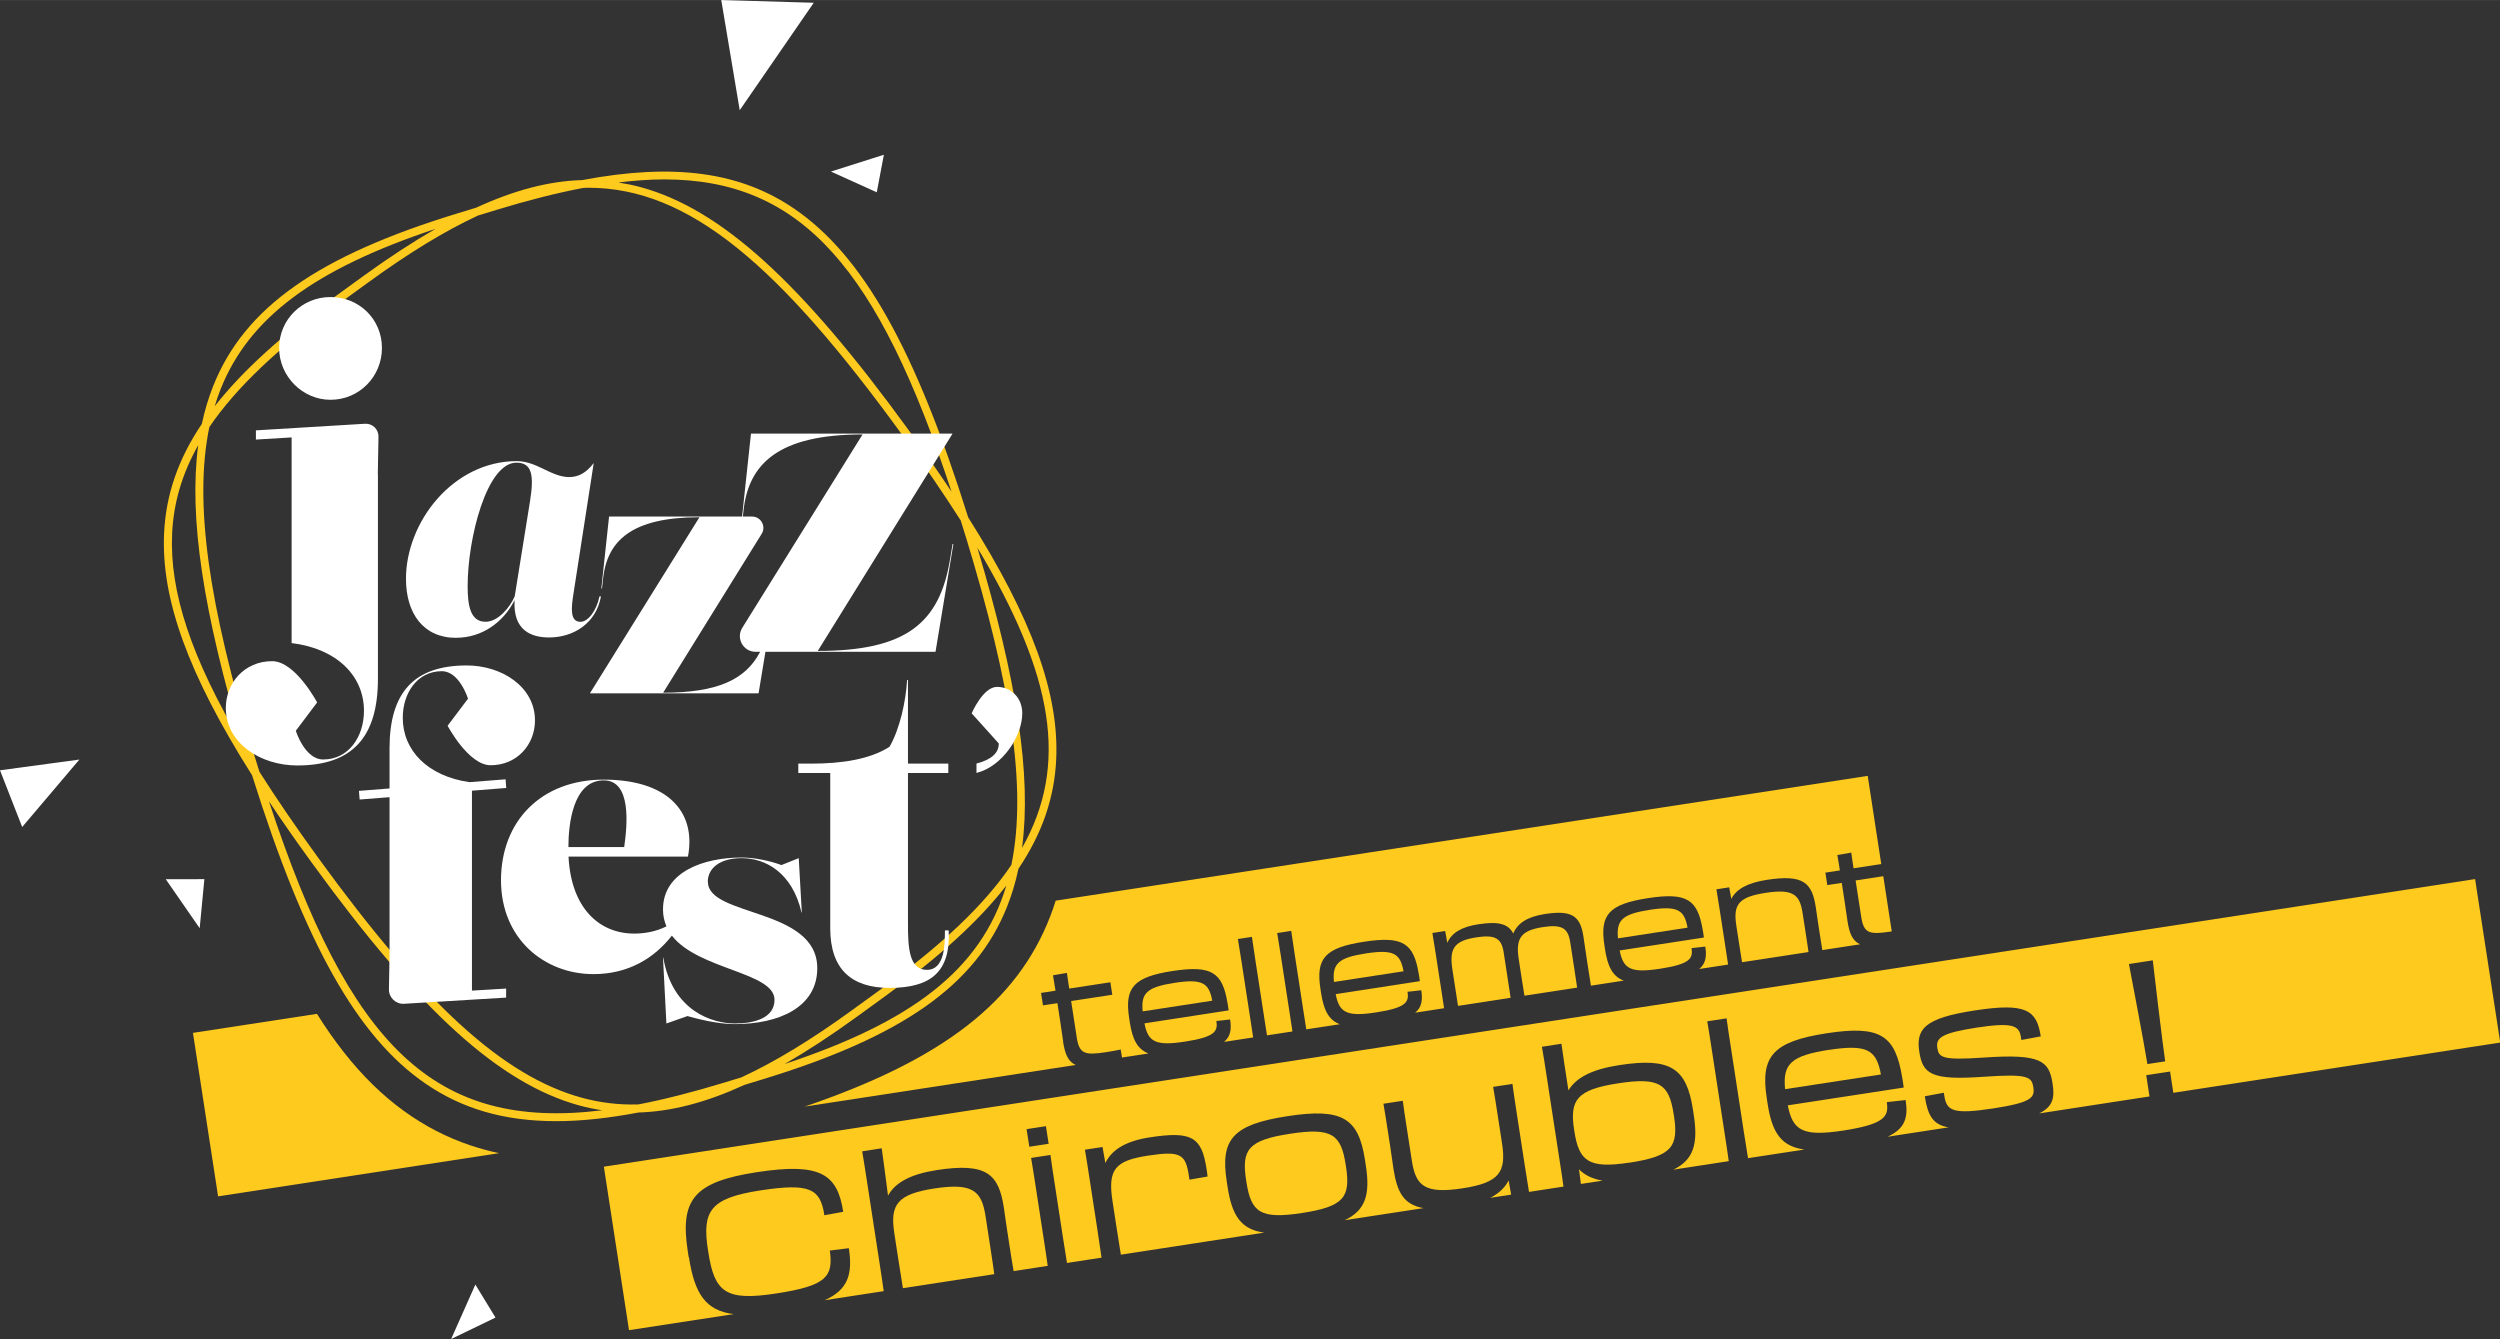 <?xml version="1.0" encoding="UTF-8"?> <svg xmlns="http://www.w3.org/2000/svg" id="Calque_2" data-name="Calque 2" width="142.75mm" height="76.46mm" viewBox="0 0 404.64 216.72"><rect x="0" y="0" width="404.64" height="216.72" fill="#333333" stroke="none"/><g id="Calque_1-2" data-name="Calque 1"><g><g><g><path d="m292.3,151.25l-.54-3.47c-.45-2.96-1.48-3.97-6-3.27-4.36.67-5.25,1.88-4.73,5.26l.48,3.12c.21,1.34.33,2.13.45,2.84l10.76-1.65c-.1-.69-.21-1.41-.42-2.82Z" style="fill: #feca1d;"></path><path d="m172.08,168.57c-.15-.98-.32-2.25-.49-3.34l-.44-2.87-2.34.36-.31-2.02c.92-.12,1.63-.25,2.34-.36-.11-.74-.23-1.47-.41-2.49l2.26-.39c.06.54.2,1.43.37,2.54l6.66-1.02.31,2.02-6.66,1.02.91,5.9c.41,2.7,1.35,2.89,4.76,2.37,1-.15,1.51-.26,2.35-.43l.21,1.3,4.29-.66c-1.79-.68-2.6-2.27-3.03-5.06l-.1-.67c-.76-4.92.71-6.65,7.06-7.62,6.34-.97,8.04.27,8.86,5.18.08.36.13.82.18,1.2l-13.62,2.1c.57,2.99,1.78,3.69,6.52,2.96,4.9-.75,5.38-1.67,5.12-3.34l2.22-.25c.24,1.58.09,2.74-.98,3.63l4.71-.72c-.11-.78-.24-1.64-.42-2.77l-1.45-9.42c-.24-1.58-.43-2.78-.6-3.74l2.27-.35c.13.96.31,2.16.56,3.77l1.45,9.42c.17,1.11.3,1.97.43,2.75l4.12-.63c-.11-.78-.24-1.64-.42-2.77l-1.45-9.42c-.24-1.58-.43-2.78-.6-3.74l2.27-.35c.13.96.31,2.16.56,3.77l1.45,9.42c.17,1.11.3,1.97.43,2.75l5.42-.83c-1.79-.68-2.6-2.27-3.03-5.06l-.1-.67c-.76-4.92.71-6.65,7.05-7.62,6.35-.98,8.04.27,8.86,5.18.08.36.13.82.18,1.2l-13.62,2.1c.57,2.99,1.77,3.69,6.51,2.96,4.9-.75,5.38-1.67,5.12-3.34l2.22-.25c.24,1.58.09,2.74-.98,3.63l4.67-.72c-.1-.72-.23-1.53-.43-2.84l-.93-6.03c-.25-1.65-.38-2.45-.53-3.31l2.07-.32.34,1.91c.71-1.61,2.31-2.59,5.03-3,3.25-.5,4.84-.08,5.65,1.5.7-1.7,2.31-2.72,5.12-3.16,4.41-.68,5.73.35,6.23,3.6.14.91.29,2.05.6,4.05l.18,1.16c.15.96.27,1.79.44,2.79l5.31-.82c-1.8-.68-2.6-2.27-3.03-5.06l-.1-.67c-.76-4.92.71-6.65,7.06-7.62,6.35-.98,8.04.27,8.86,5.18.08.36.13.82.18,1.2l-13.63,2.09c.58,2.99,1.78,3.69,6.52,2.96,4.9-.75,5.37-1.67,5.12-3.34l2.22-.25c.24,1.58.09,2.74-.98,3.63l4.67-.72c-.1-.72-.23-1.53-.43-2.84l-.93-6.03c-.25-1.65-.38-2.45-.53-3.31l2.07-.32.34,1.88c.82-1.61,2.65-2.62,5.81-3.1,5.88-.9,7.26.5,7.86,4.42.14.91.2,1.45.41,2.79l.21,1.36c.19,1.23.31,2.04.44,2.81l6.12-.94c-1.2-.53-1.73-1.7-2.04-3.73-.15-.98-.32-2.25-.49-3.34l-.44-2.87-2.34.36-.31-2.02c.92-.12,1.63-.25,2.34-.36-.11-.74-.22-1.47-.41-2.49l2.26-.39c.06.54.2,1.43.37,2.54l4.48-.69-2.19-14.27-131.43,20.2c-.26.84-.55,1.66-.86,2.47-5.34,13.87-17.34,23.22-39.78,30.86l43.88-6.74c-1.2-.53-1.73-1.7-2.04-3.73Z" style="fill: #feca1d;"></path><path d="m306.01,150.77c.07-.01.12-.02.18-.03l-1.37-8.93-4.48.69.91,5.9c.41,2.7,1.35,2.89,4.76,2.37Z" style="fill: #feca1d;"></path><path d="m190.12,159.07c-4.48.69-5.47,1.66-5.17,4.62l11.26-1.73c-.53-2.83-1.53-3.59-6.1-2.89Z" style="fill: #feca1d;"></path><path d="m267.05,147.25c-4.47.69-5.46,1.66-5.17,4.62l11.26-1.73c-.53-2.83-1.53-3.59-6.1-2.89Z" style="fill: #feca1d;"></path><path d="m244.08,158.71l-.7-4.56c-.35-2.29-1.36-2.91-4.43-2.44-3.52.54-4.4,1.75-3.88,5.13l.48,3.12c.2,1.34.33,2.13.44,2.84l8.51-1.31c-.1-.75-.21-1.46-.42-2.77Z" style="fill: #feca1d;"></path><path d="m221.08,154.31c-4.47.69-5.46,1.66-5.17,4.62l11.26-1.73c-.53-2.84-1.53-3.59-6.1-2.89Z" style="fill: #feca1d;"></path><path d="m254.85,157.03l-.7-4.54c-.35-2.29-1.36-2.91-4.43-2.44-3.49.54-4.43,1.75-3.91,5.14l.48,3.12c.15.99.28,1.83.45,2.84l8.53-1.31c-.11-.75-.22-1.47-.42-2.79Z" style="fill: #feca1d;"></path></g><path d="m76.08,185.36c-1.88-.64-3.73-1.42-5.49-2.33-7.32-3.79-13.56-9.81-19.29-18.94l-20.07,3.08,4.07,26.46,45.47-6.99c-1.61-.34-3.17-.77-4.69-1.28Z" style="fill: #feca1d;"></path></g><g><path d="m296.05,169.91c-6.16.95-7.53,2.29-7.12,6.37l15.51-2.38c-.73-3.9-2.11-4.95-8.39-3.98Z" style="fill: #feca1d;"></path><path d="m255.57,189.25l.31,2.37,3.51-.54c-1.62-.26-2.88-.87-3.82-1.83Z" style="fill: #feca1d;"></path><path d="m111.47,203.49l-.15-.98c-1.28-8.34.97-11.22,11.15-12.79,10.24-1.57,13.06.22,14.01,6.41l-3.05.56c-.65-4.23-2.22-5.28-10.38-4.02-8.15,1.25-9.43,3.36-8.46,9.65l.06.37c1,6.5,2.82,7.91,10.97,6.66,8.15-1.25,9.28-2.71,8.69-6.95l3.08-.38c.65,4.21-.13,6.73-3.92,8.42l9.56-1.47c-.18-1.36-.35-2.46-.67-4.54l-1.99-12.94c-.34-2.21-.59-3.83-.82-5.15l3.16-.49c.08.52.76,5.56,1.02,7.66,1.18-2.13,3.67-3.48,7.93-4.14,8.09-1.24,9.99.69,10.82,6.09.19,1.26.27,2,.56,3.84l.3,1.96c.23,1.5.44,2.87.72,4.47l5.52-.85c-.17-1.26-.38-2.61-.67-4.51l-1.2-7.82c-.34-2.18-.59-3.83-.82-5.14l3.13-.48c.17,1.32.43,2.98.77,5.19l1.2,7.82c.29,1.87.5,3.22.71,4.47l5.59-.86c-.16-1.18-.34-2.37-.68-4.6l-1.28-8.31c-.35-2.27-.52-3.37-.73-4.56l2.85-.44.46,2.59c1.07-2.2,3.38-3.56,7.18-4.15,6.83-1.05,8.4-.04,9.19,5.05.06.37.13.83.17,1.29l-2.93.51-.09-.61c-.53-3.46-1.26-4.11-6.62-3.28-5.27.81-6.54,2.17-5.75,7.32l.63,4.11c.35,2.28.53,3.43.73,4.6l23.2-3.57c-3.74-.5-5.22-2.74-5.93-7.41l-.14-.92c-1.04-6.77.98-9.16,9.84-10.52,8.86-1.36,11.5.3,12.54,7.08l.14.92c.72,4.66-.02,7.24-3.43,8.84l12.78-1.96c-3.23-.53-4.3-2.61-4.87-6.31-.19-1.26-.28-2-.56-3.84l-.29-1.87c-.34-2.2-.53-3.43-.78-4.87l3.13-.48c.18,1.38.32,2.27.72,4.88l.74,4.78c.63,4.08,2.03,5.46,8.22,4.51,5.89-.91,7.11-2.57,6.39-7.23l-.66-4.29c-.38-2.48-.56-3.62-.79-4.9l3.13-.48c.17,1.29.35,2.49.72,4.91l1.28,8.31c.32,2.07.49,3.17.68,4.26l5.58-.86c-.17-1.27-.38-2.67-.68-4.57l-1.98-12.88c-.34-2.21-.59-3.86-.83-5.18l3.16-.49c.16,1.26.69,4.7,1.13,7.55,1.25-2.07,3.81-3.41,8.22-4.09,8.22-1.26,10.89.4,11.93,7.17l.14.92c.72,4.66-.03,7.25-3.31,8.83l8.97-1.38c-.17-1.26-.38-2.61-.67-4.51l-1.99-12.97c-.33-2.18-.59-3.83-.82-5.15l3.13-.48c.17,1.32.43,2.98.77,5.19l1.99,12.97c.29,1.87.5,3.22.71,4.47l9.13-1.4c-3.77-.5-5.24-2.74-5.96-7.4l-.14-.92c-1.04-6.77.98-9.16,9.72-10.5,8.74-1.34,11.07.37,12.2,7.13.1.49.17,1.13.25,1.66l-18.76,2.88c.79,4.11,2.44,5.08,8.98,4.08,6.74-1.04,7.4-2.3,7.04-4.6l3.05-.34c.43,2.79-.05,4.62-2.92,5.94l9.88-1.52c-2.54-.41-3.38-1.91-3.86-5.03l3.08-.57.08.49c.38,2.48,1.44,3.04,7.97,2.04,6.16-.95,6.7-1.75,6.44-3.41-.26-1.72-.9-2.21-8.11-1.7-8.26.58-9.79-.38-10.34-4-.58-3.74.79-5.49,8.97-6.74,8.31-1.28,10.03-.07,10.68,4.2l-3.14.58-.07-.46c-.29-1.87-1.31-2.43-7.17-1.54-5.76.89-6.61,1.68-6.36,3.3.24,1.53.78,2.01,7.46,1.55,9.31-.65,10.62.53,11.19,4.18.35,2.27.13,3.74-2.18,4.86l17.87-2.75-.53-3.44,3.86-.59.53,3.44,52.91-8.13-4.07-26.46-302.87,46.55,4.07,26.46,16.94-2.6c-4.55-.56-6.34-3.32-7.24-9.21Zm236.97-48.06c.05.56,1.6,13.66,2.01,16.35l-2.88.44c-.41-2.7-2.88-15.65-2.99-16.2l3.86-.59Zm-179.15,26.84l.44,2.85-3.13.48-.44-2.85,3.13-.48Z" style="fill: #feca1d;"></path><path d="m263.69,188.19c6.87-1.06,8.02-2.55,7.26-7.52l-.05-.31c-.76-4.96-2.31-6.05-9.02-5.02-6.68,1.03-7.84,2.68-7.1,7.52l.04.24c.75,4.88,2.35,6.07,8.88,5.07Z" style="fill: #feca1d;"></path><path d="m160.26,201.67l-.74-4.81c-.63-4.08-2.03-5.46-8.26-4.51-6.01.92-7.23,2.59-6.51,7.25l.66,4.29c.29,1.92.49,3.19.73,4.6l14.79-2.27c-.19-1.41-.36-2.51-.67-4.54Z" style="fill: #feca1d;"></path><path d="m241.21,193.87l3.38-.52-.41-2.29c-.6,1.16-1.57,2.09-2.97,2.81Z" style="fill: #feca1d;"></path><path d="m217.86,188.83l-.05-.31c-.76-4.97-2.28-6.05-9.02-5.02-6.74,1.04-7.86,2.53-7.1,7.49l.05.31c.76,4.97,2.28,6.05,9.02,5.02,6.74-1.04,7.86-2.53,7.1-7.49Z" style="fill: #feca1d;"></path></g><path d="m156.71,83.74c-8.59-27.36-17.06-42.37-28.12-49.94-8.71-5.96-19.4-7.48-34.36-4.66-5.34.15-10.97,1.62-17.17,4.47l-2.82.86c-22.79,6.94-34.67,15.3-39.72,27.97-.77,1.93-1.39,3.98-1.85,6.16-3.88,5.77-5.82,11.53-6.11,17.68-.5,10.59,3.85,22.76,14.24,39.19,8.59,27.36,17.06,42.37,28.11,49.94,5.9,4.04,12.69,6.05,21.11,6.05,4.04,0,8.46-.48,13.32-1.4,5.33-.16,10.95-1.62,17.15-4.47l2.78-.85c22.79-6.94,34.67-15.3,39.72-27.97.77-1.93,1.39-3.98,1.85-6.16,3.88-5.77,5.82-11.53,6.11-17.68.5-10.59-3.85-22.76-14.24-39.19Zm-.33,3.32c7.15,23.5,9.9,40.32,7.32,52.92-4.5,6.66-11.5,13.15-21.07,20.09l-4.74,3.44c-6.57,4.77-12.46,8.35-17.89,10.86l-2.89.88c-4.93,1.5-9.51,2.68-13.78,3.5-3.15.1-6.19-.27-9.19-1.09-12.66-3.48-25.4-15.08-42.61-38.79-3.62-4.99-6.79-9.62-9.54-13.96-.29-.91-.57-1.84-.86-2.77-7.45-24.47-9.75-40.91-7.25-53.02,4.37-6.43,11.23-12.9,21-19.99l4.74-3.44c6.4-4.65,12.25-8.26,17.74-10.81l3.04-.93c5.01-1.53,9.65-2.71,13.98-3.54.28,0,.57-.03.85-.03,16.33,0,30.95,12.66,50.75,39.94,3.59,4.94,6.74,9.56,9.52,13.92.29.93.58,1.86.87,2.81Zm-48.88-58.03c22.37,0,34.68,14.61,46.51,50.55-2.11-3.18-4.43-6.51-6.97-10.01-17.4-23.97-30.35-35.72-43.32-39.28-1.21-.33-2.42-.57-3.64-.76,2.59-.32,5.07-.5,7.42-.5ZM35.73,62.93c4.58-11.48,15.07-19.35,34.77-25.9-3.66,2.11-7.52,4.62-11.64,7.61l-4.74,3.44c-8.56,6.21-14.92,11.98-19.37,17.67.29-.97.62-1.91.98-2.83Zm-7.87,23.42c.23-4.94,1.59-9.63,4.22-14.3-1.54,11.64.78,26.93,7.22,48.5-8.37-14.06-11.88-24.8-11.44-34.2Zm15.64,43.29c2.11,3.18,4.43,6.51,6.98,10.01,17.4,23.97,30.35,35.72,43.32,39.28,1.21.33,2.44.58,3.67.77-27.21,3.33-40.87-10.33-53.96-50.07Zm83.54,42.55c3.65-2.1,7.5-4.62,11.61-7.6l4.74-3.44c8.64-6.27,15.04-12.08,19.49-17.82-4.12,13.79-15.58,22.14-35.84,28.87Zm38.38-34.94c1.56-11.66-.77-26.99-7.23-48.62,12.36,20.67,14.84,35.18,7.23,48.62Z" style="fill: #feca1d;"></path><polygon points="12.85 122.93 3.59 133.85 0 124.67 12.85 122.93" style="fill: #fff;"></polygon><polygon points="134.49 27.76 143.06 25.04 141.91 31.12 134.49 27.76" style="fill: #fff;"></polygon><polygon points="119.73 17.83 116.74 0 131.71 .44 119.73 17.83" style="fill: #fff;"></polygon><polygon points="32.32 150.23 26.83 142.3 33.08 142.29 32.32 150.23" style="fill: #fff;"></polygon><polygon points="73.02 216.72 76.94 207.91 80.2 213.25 73.02 216.72" style="fill: #fff;"></polygon><g><path d="m61.15,76.78l.11-6.11c.02-1.2-.98-2.16-2.18-2.09l-17.66,1.07v1.49l5.78-.35v33.29c7.35.9,11.71,5.33,11.71,10.96,0,4.2-2.48,7.88-6.6,7.88-3,0-4.43-4.65-4.43-4.65l3.45-4.58s-3.53-6.68-7.28-6.68c-4.5,0-7.5,3.53-7.5,7.58,0,5.7,5.63,9.3,11.56,9.3,8.93,0,13.06-4.58,13.06-14.03v-33.08Z" style="fill: #fff;"></path><path d="m73.82,103.22c4.18,0,7.62-2.46,9.47-6.08-.28,4.86,2.64,6.03,5.59,6.03,3.91,0,7.62-2.27,8.39-6.65h-.24c-.5,2.37-1.85,4.12-3.09,4.12-1.71,0-1.48-2.27-1.14-4.43l3.3-21.27c-1.21,1.58-2.45,2.27-3.98,2.27-2.9,0-5.22-2.58-8.47-2.58-10.31,0-17.94,9.84-17.94,19.05,0,5.57,2.8,9.55,8.1,9.55Zm9.76-28.34c2.45,0,2.9,1.87,2.22,6.15l-2.49,15.48c-.7,1.65-2.62,4.12-4.72,4.12-2.45,0-2.9-2.58-2.9-5.78,0-7.7,3.09-19.97,7.89-19.97Z" style="fill: #fff;"></path><path d="m153.78,90.45c-1.68,10.41-7.12,14.9-21.42,14.9l21.82-35.18h-32.63l-1.44,13.43h-21.53l-1.25,11.64h.11l.16-1.52c.65-6.2,4.62-10.01,15.61-10.01l-17.73,28.5h27.3l1.11-6.72h27.53l2.89-17.45h-.13l-.4,2.42Zm-46.44,21.65l15.94-25.7c.76-1.22-.12-2.8-1.56-2.8h-1.48l.1-.94c.81-7.65,5.71-12.35,19.27-12.35l-19.47,31.3c-1.05,1.69.16,3.88,2.16,3.88h.73c-2.36,4.57-7.01,6.62-15.69,6.62Z" style="fill: #fff;"></path><path d="m114.56,142.72c0-2.19,1.94-3.83,5.47-3.83,3.83,0,8.2,2.29,9.7,8.8h.05l-.5-8.8-2.8,1.12c-1.78-.66-4.25-1.22-6.44-1.22-6.12,0-12.73,2.29-12.73,8.4,0,1.02.21,1.93.56,2.74-1.68.85-3.54,1.17-5.21,1.17-5.75,0-10.24-4.22-10.64-12.46h19.33c1.39-7.36-3.42-12.46-13.62-12.46s-16.64,6.78-16.64,16.29,7.07,15.19,14.96,15.19c5.67,0,9.84-2.58,12.7-6.23,4.27,5.53,16.61,5.91,16.61,10.39,0,2.93-3.23,3.83-6.41,3.83-3.58,0-10.09-1.94-11.59-10.64h-.05l.55,10.64,3.41-1.2c3.18.9,5.72,1.3,7.68,1.3,7.06,0,13.33-2.68,13.33-9.05,0-9.8-17.7-8.3-17.7-13.97Zm-16.84-16.42c4.5,0,3.83,7.17,3.31,10.8h-9.03c0-3.54.67-10.8,5.72-10.8Z" style="fill: #fff;"></path><path d="m152.94,150.58c0,2.24,0,6.39-2.92,6.39s-3.06-3.67-3.06-7.55v-24.31h6.53v-1.52h-6.53v-13.53h-.14c-.2,3.4-1.16,7.89-2.85,10.81-3.2,2.04-7.75,2.72-12.65,2.72h-2.11v1.52h5.17v25.13c0,6.59,3.4,9.65,9.59,9.65,6.8,0,9.91-2.69,9.58-9.31h-.62Z" style="fill: #fff;"></path><path d="m161.37,111.17c-2.27,0-4.1,4.28-4.1,4.28l4.39,4.88c0,1.58-1.23,2.62-3.61,3.25v1.52c4.17-1.04,7.41-5.93,7.41-9.65,0-2.53-1.82-4.28-4.1-4.28Z" style="fill: #fff;"></path><path d="m76.39,127.97l5.55-.44-.11-1.4-5.85.46c-6.78-.98-10.79-5.14-10.79-10.42,0-4.02,2.37-7.54,6.32-7.54,2.87,0,4.24,4.45,4.24,4.45l-3.3,4.38s3.37,6.39,6.96,6.39c4.31,0,7.18-3.37,7.18-7.25,0-5.46-5.38-8.9-11.05-8.9-8.54,0-12.49,4.38-12.49,13.42v6.49l-4.95.39.11,1.4,4.84-.38v25.63l-.1,5.46c-.02,1.35,1.11,2.43,2.45,2.35l16.52-1v-1.46l-5.53.33v-32.38Z" style="fill: #fff;"></path><path d="m53.5,64.7c4.64,0,8.32-3.75,8.32-8.39s-3.68-8.24-8.32-8.24-8.32,3.68-8.32,8.24,3.75,8.39,8.32,8.39Z" style="fill: #fff;"></path></g></g></g></svg> 